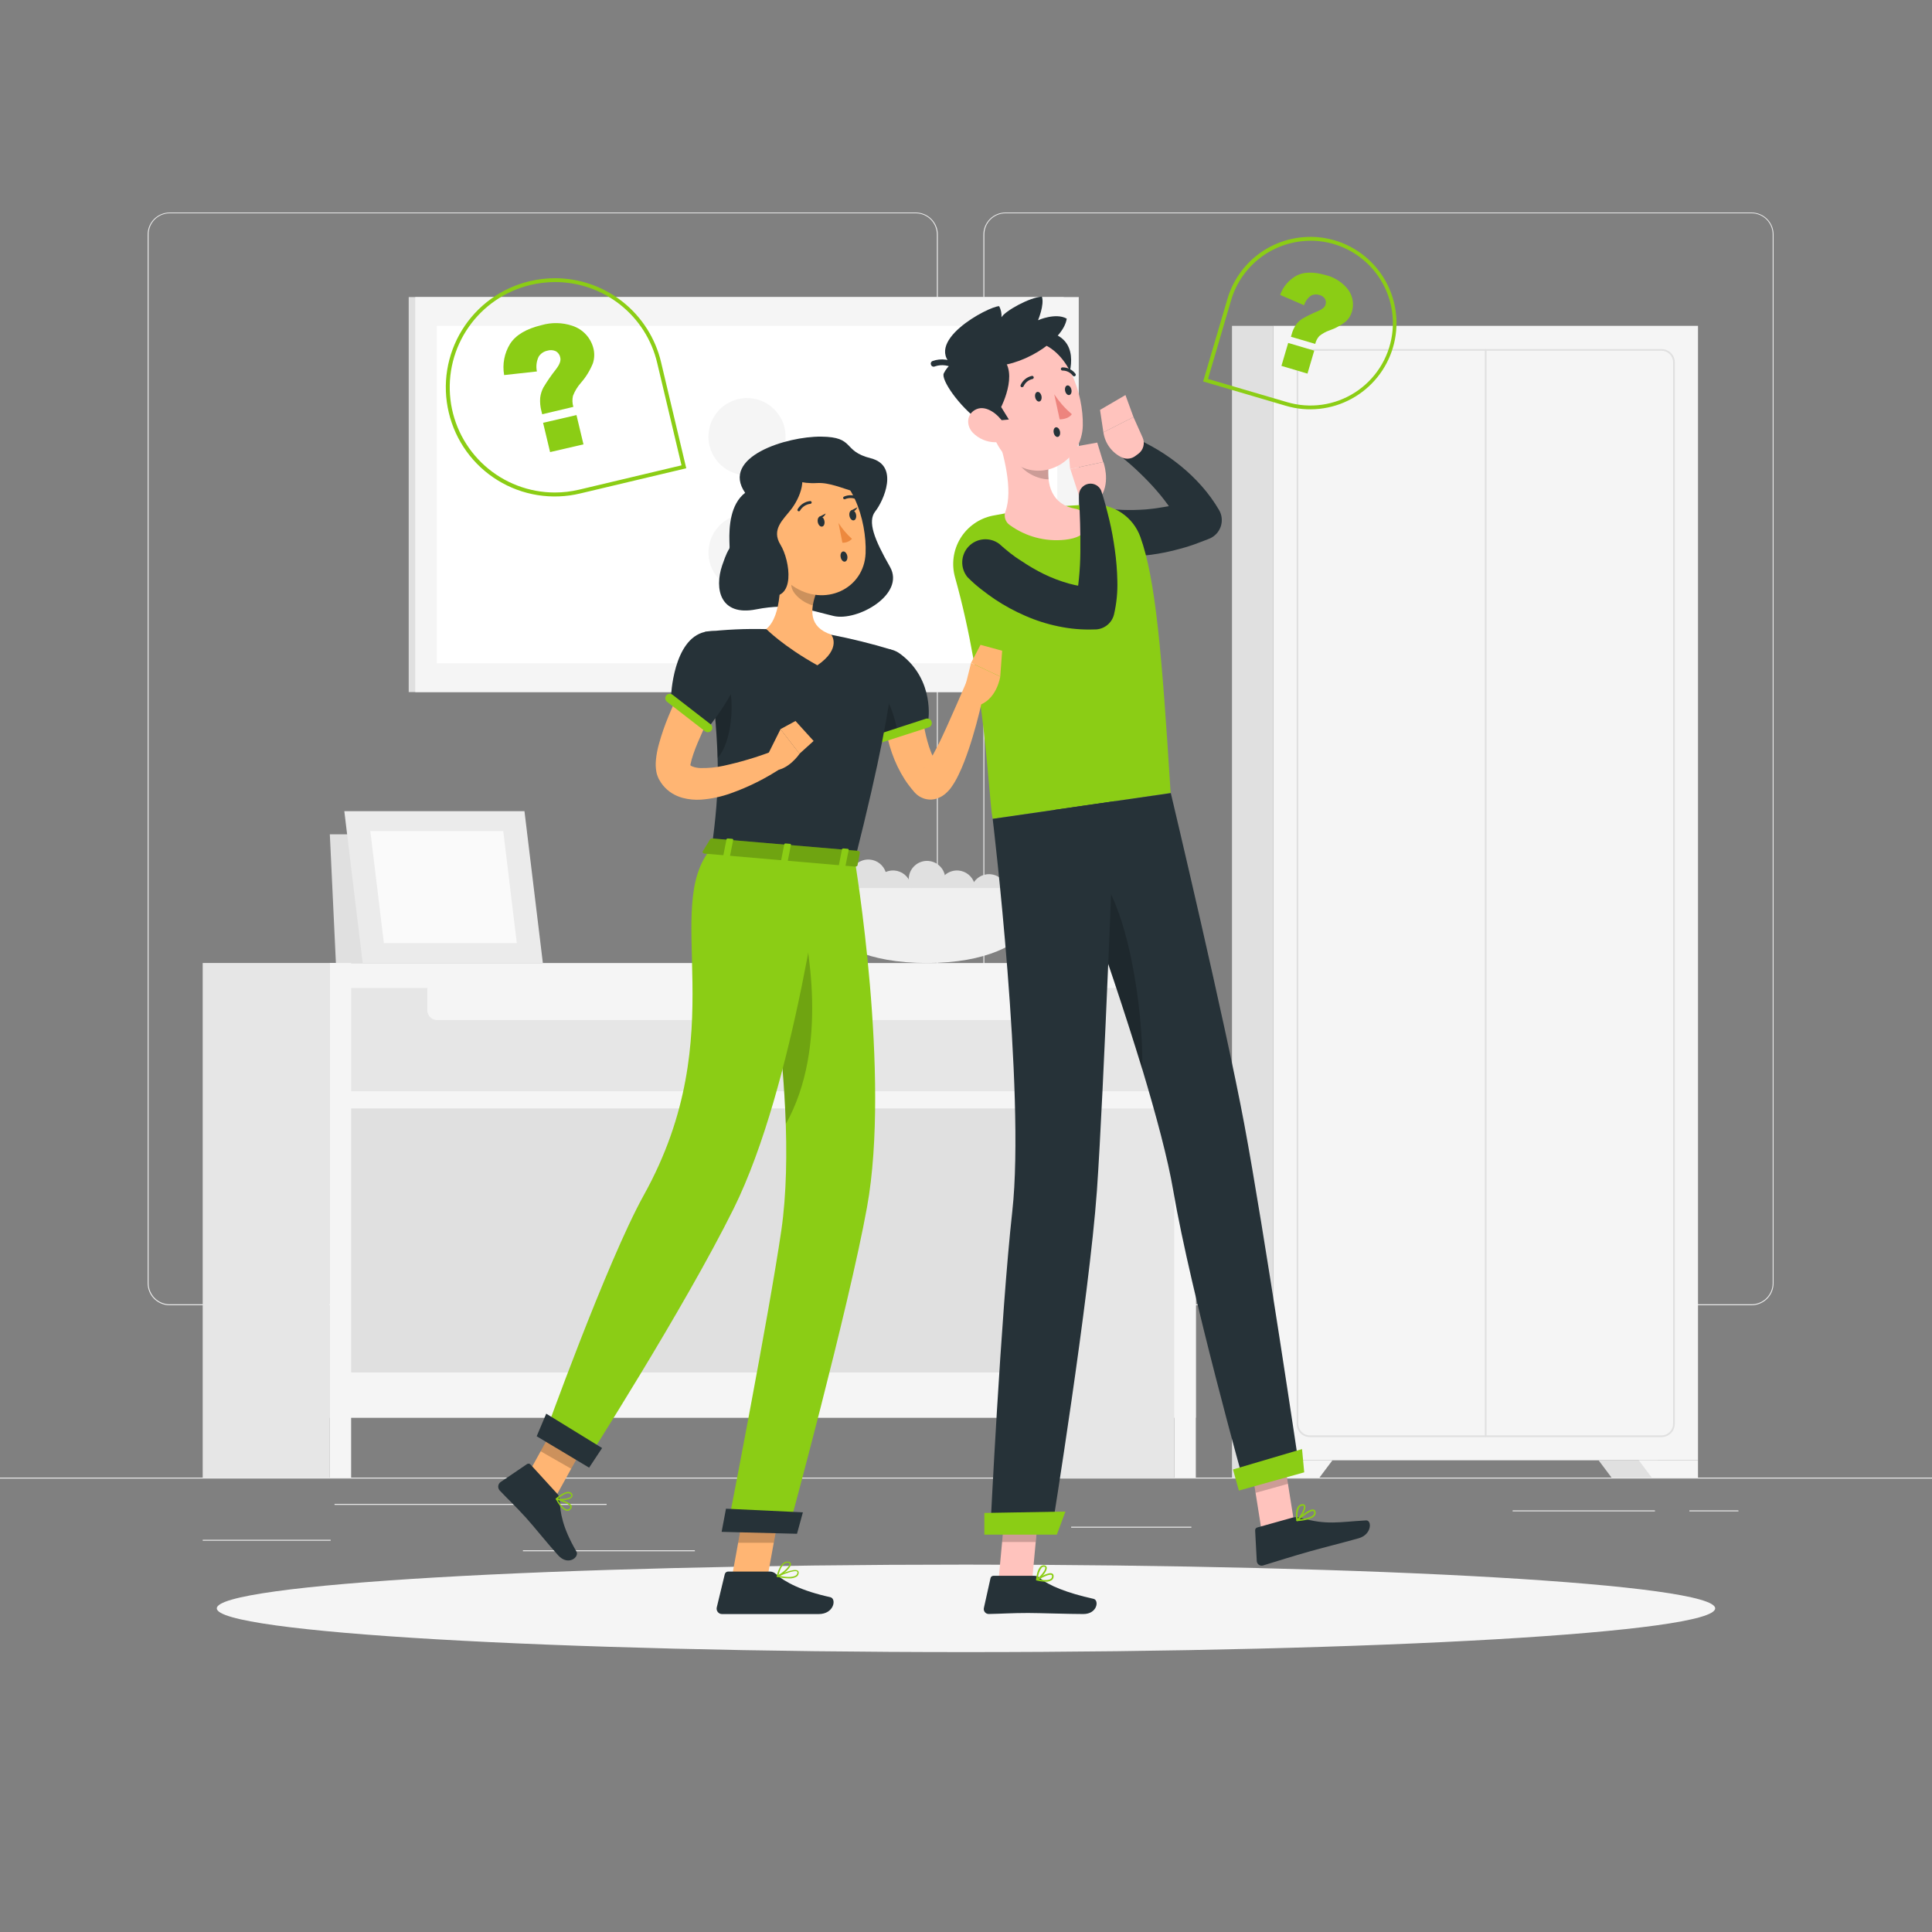 <svg width="362" height="362" viewBox="0 0 362 362" fill="none" xmlns="http://www.w3.org/2000/svg">
	<rect x="0" y="0" width="362" height="362" fill="#808080" stroke="none"/>
	<g clip-path="url(#clip0_2398_11065)">
		<path d="M362 276.857H0V277.038H362V276.857Z" fill="#EBEBEB" />
		<path d="M61.959 288.507H37.98V288.688H61.959V288.507Z" fill="#EBEBEB" />
		<path d="M130.198 290.476H97.981V290.657H130.198V290.476Z" fill="#EBEBEB" />
		<path d="M113.664 281.788H62.68V281.969H113.664V281.788Z" fill="#EBEBEB" />
		<path d="M325.731 283.004H316.543V283.185H325.731V283.004Z" fill="#EBEBEB" />
		<path d="M310.087 283.004H283.422V283.185H310.087V283.004Z" fill="#EBEBEB" />
		<path d="M223.234 286.059H200.703V286.24H223.234V286.059Z" fill="#EBEBEB" />
		<path d="M171.588 244.567H31.791C30.696 244.565 29.646 244.129 28.872 243.354C28.099 242.579 27.664 241.528 27.664 240.433V43.918C27.674 42.829 28.112 41.788 28.885 41.02C29.658 40.253 30.702 39.822 31.791 39.82H171.588C172.684 39.82 173.736 40.255 174.511 41.031C175.287 41.806 175.722 42.858 175.722 43.954V240.433C175.722 241.53 175.287 242.581 174.511 243.356C173.736 244.132 172.684 244.567 171.588 244.567ZM31.791 39.965C30.744 39.967 29.74 40.384 29 41.125C28.261 41.866 27.845 42.871 27.845 43.918V240.433C27.845 241.48 28.261 242.485 29 243.226C29.74 243.967 30.744 244.384 31.791 244.386H171.588C172.636 244.384 173.64 243.967 174.381 243.226C175.122 242.485 175.539 241.481 175.541 240.433V43.918C175.539 42.87 175.122 41.866 174.381 41.125C173.64 40.384 172.636 39.967 171.588 39.965H31.791Z" fill="#EBEBEB" />
		<path d="M328.196 244.567H188.392C187.296 244.565 186.246 244.129 185.471 243.354C184.696 242.579 184.26 241.529 184.258 240.433V43.918C184.269 42.828 184.71 41.787 185.483 41.02C186.257 40.253 187.302 39.822 188.392 39.82H328.196C329.284 39.824 330.326 40.256 331.097 41.023C331.869 41.79 332.306 42.83 332.316 43.918V240.433C332.316 241.527 331.882 242.576 331.11 243.351C330.338 244.126 329.29 244.563 328.196 244.567ZM188.392 39.965C187.344 39.967 186.34 40.384 185.599 41.125C184.858 41.866 184.441 42.87 184.439 43.918V240.433C184.441 241.481 184.858 242.485 185.599 243.226C186.34 243.967 187.344 244.384 188.392 244.386H328.196C329.244 244.384 330.248 243.967 330.989 243.226C331.73 242.485 332.147 241.481 332.149 240.433V43.918C332.147 42.87 331.73 41.866 330.989 41.125C330.248 40.384 329.244 39.967 328.196 39.965H188.392Z" fill="#EBEBEB" />
		<path d="M61.757 180.435H37.98V276.858H61.757V180.435Z" fill="#E6E6E6" />
		<path d="M61.756 265.657H224.062V180.443H61.756V265.657Z" fill="#F5F5F5" />
		<path d="M220.023 276.857H224.062V180.435H220.023V276.857Z" fill="#F5F5F5" />
		<path d="M61.753 276.857H65.793L65.793 180.435H61.753L61.753 276.857Z" fill="#F5F5F5" />
		<path d="M220.023 276.85V184.475H193.264V276.85H220.023Z" fill="#E6E6E6" />
		<path d="M193.266 257.157V184.482H65.798V257.157H193.266Z" fill="#E0E0E0" />
		<path d="M222.211 207.687V183.237H64.459V207.687H222.211Z" fill="#F5F5F5" />
		<path d="M220.023 204.472V185.113H65.804V204.472H220.023Z" fill="#E6E6E6" />
		<path d="M205.758 189.29V185.445C205.758 184.43 204.934 183.606 203.919 183.606H81.903C80.888 183.606 80.064 184.43 80.064 185.445V189.29C80.064 190.305 80.888 191.129 81.903 191.129H203.919C204.934 191.129 205.758 190.305 205.758 189.29Z" fill="#F5F5F5" />
		<path d="M170.277 164.457C170.222 165.133 170.369 165.811 170.699 166.404C171.029 166.997 171.527 167.479 172.131 167.788C172.735 168.098 173.417 168.222 174.091 168.144C174.766 168.066 175.402 167.79 175.919 167.351C176.436 166.911 176.812 166.328 176.998 165.676C177.184 165.023 177.172 164.33 176.964 163.684C176.756 163.038 176.361 162.468 175.83 162.046C175.298 161.624 174.653 161.37 173.977 161.315C173.07 161.242 172.171 161.533 171.478 162.122C170.784 162.71 170.353 163.55 170.277 164.457Z" fill="#E0E0E0" />
		<path d="M175.883 166.245C175.827 166.922 175.972 167.6 176.301 168.194C176.63 168.788 177.128 169.271 177.732 169.582C178.335 169.892 179.018 170.017 179.692 169.94C180.367 169.863 181.003 169.588 181.521 169.149C182.039 168.71 182.416 168.127 182.602 167.474C182.789 166.821 182.778 166.128 182.57 165.482C182.363 164.835 181.968 164.265 181.436 163.843C180.904 163.42 180.259 163.166 179.583 163.11C178.677 163.04 177.781 163.33 177.088 163.917C176.395 164.504 175.962 165.341 175.883 166.245Z" fill="#E0E0E0" />
		<path d="M181.894 166.947C181.839 167.624 181.986 168.301 182.316 168.894C182.646 169.487 183.144 169.969 183.748 170.279C184.352 170.589 185.034 170.712 185.709 170.635C186.383 170.557 187.019 170.28 187.536 169.841C188.053 169.402 188.429 168.819 188.615 168.166C188.801 167.514 188.789 166.82 188.581 166.174C188.373 165.528 187.979 164.958 187.447 164.537C186.915 164.115 186.27 163.86 185.594 163.805C185.145 163.768 184.692 163.821 184.263 163.959C183.834 164.097 183.437 164.318 183.093 164.61C182.749 164.902 182.467 165.258 182.261 165.659C182.055 166.06 181.931 166.498 181.894 166.947Z" fill="#E0E0E0" />
		<path d="M163.906 166.245C163.85 166.921 163.995 167.6 164.325 168.194C164.654 168.787 165.151 169.27 165.755 169.581C166.359 169.892 167.041 170.017 167.716 169.94C168.39 169.863 169.027 169.587 169.545 169.148C170.063 168.71 170.439 168.127 170.626 167.474C170.812 166.821 170.801 166.128 170.594 165.481C170.386 164.835 169.992 164.264 169.46 163.842C168.928 163.42 168.283 163.165 167.606 163.11C166.7 163.038 165.803 163.327 165.11 163.914C164.416 164.502 163.984 165.34 163.906 166.245Z" fill="#E0E0E0" />
		<path d="M186.836 166.245C186.78 166.922 186.925 167.6 187.254 168.194C187.583 168.788 188.081 169.271 188.685 169.582C189.288 169.892 189.971 170.017 190.645 169.94C191.32 169.863 191.957 169.588 192.475 169.149C192.993 168.71 193.369 168.127 193.555 167.474C193.742 166.821 193.731 166.128 193.523 165.482C193.316 164.835 192.921 164.265 192.389 163.843C191.858 163.42 191.212 163.166 190.536 163.11C189.63 163.04 188.734 163.33 188.041 163.917C187.349 164.504 186.915 165.341 186.836 166.245Z" fill="#E0E0E0" />
		<path d="M159.278 164.196C159.221 164.872 159.367 165.551 159.696 166.144C160.025 166.738 160.523 167.221 161.126 167.532C161.73 167.843 162.412 167.968 163.087 167.891C163.761 167.814 164.398 167.538 164.916 167.099C165.434 166.66 165.81 166.078 165.997 165.425C166.184 164.772 166.172 164.079 165.965 163.432C165.757 162.786 165.363 162.215 164.831 161.793C164.299 161.371 163.654 161.116 162.977 161.061C162.528 161.023 162.076 161.074 161.647 161.212C161.218 161.349 160.821 161.57 160.477 161.861C160.133 162.152 159.85 162.508 159.645 162.909C159.439 163.309 159.314 163.747 159.278 164.196Z" fill="#E0E0E0" />
		<path d="M154.434 165.47C154.377 166.147 154.523 166.825 154.852 167.419C155.181 168.013 155.679 168.496 156.282 168.807C156.886 169.118 157.568 169.242 158.243 169.165C158.918 169.088 159.554 168.813 160.072 168.374C160.59 167.935 160.966 167.352 161.153 166.7C161.34 166.047 161.329 165.353 161.121 164.707C160.914 164.06 160.519 163.49 159.987 163.068C159.455 162.646 158.81 162.391 158.133 162.335C157.228 162.263 156.33 162.552 155.637 163.14C154.944 163.727 154.511 164.565 154.434 165.47Z" fill="#E0E0E0" />
		<path d="M150.52 166.39C150.52 166.39 151.106 180.435 173.688 180.435C196.269 180.435 196.856 166.39 196.856 166.39H150.52Z" fill="#F0F0F0" />
		<path d="M61.801 156.326H95.561L96.698 180.435H62.938L61.801 156.326Z" fill="#E0E0E0" />
		<path d="M98.269 151.99H64.516L67.955 180.436H101.715L98.269 151.99Z" fill="#EBEBEB" />
		<path d="M94.292 155.718H69.387L71.928 176.707H96.834L94.292 155.718Z" fill="#FAFAFA" />
		<path d="M238.567 273.614H318.156V61.055H238.567L238.567 273.614Z" fill="#F5F5F5" />
		<path d="M311.32 269.27H245.436C244.775 269.27 244.142 269.008 243.675 268.541C243.208 268.074 242.945 267.44 242.945 266.78V67.889C242.947 67.23 243.21 66.599 243.677 66.133C244.144 65.668 244.777 65.406 245.436 65.406H311.32C311.979 65.406 312.612 65.668 313.078 66.133C313.545 66.599 313.809 67.23 313.81 67.889V266.78C313.809 267.439 313.546 268.072 313.079 268.539C312.612 269.005 311.98 269.268 311.32 269.27ZM245.436 65.725C244.86 65.725 244.307 65.954 243.9 66.361C243.493 66.768 243.264 67.321 243.264 67.897V266.78C243.264 267.356 243.493 267.908 243.9 268.315C244.307 268.723 244.86 268.952 245.436 268.952H311.32C311.896 268.952 312.448 268.723 312.856 268.315C313.263 267.908 313.492 267.356 313.492 266.78V67.889C313.492 67.314 313.263 66.761 312.856 66.354C312.448 65.946 311.896 65.718 311.32 65.718L245.436 65.725Z" fill="#E0E0E0" />
		<path d="M238.562 276.858H247.229L249.661 273.614H238.562V276.858Z" fill="#F5F5F5" />
		<path d="M310.626 276.858H301.96L299.527 273.614H310.626V276.858Z" fill="#E0E0E0" />
		<path d="M318.154 276.858H309.495L307.062 273.614H318.154V276.858Z" fill="#F5F5F5" />
		<path d="M238.572 61.055H230.84V276.858H238.572V61.055Z" fill="#E0E0E0" />
		<path d="M278.366 269.27C278.345 269.27 278.324 269.266 278.304 269.257C278.284 269.249 278.266 269.236 278.251 269.221C278.236 269.205 278.225 269.187 278.217 269.167C278.21 269.147 278.206 269.125 278.207 269.104V65.566C278.207 65.523 278.224 65.483 278.254 65.453C278.284 65.423 278.324 65.406 278.366 65.406C278.409 65.406 278.449 65.423 278.479 65.453C278.509 65.483 278.526 65.523 278.526 65.566V269.104C278.527 269.125 278.523 269.147 278.516 269.167C278.508 269.187 278.497 269.205 278.482 269.221C278.467 269.236 278.449 269.249 278.429 269.257C278.409 269.266 278.388 269.27 278.366 269.27Z" fill="#E0E0E0" />
		<path d="M199.318 55.661H76.578V129.676H199.318V55.661Z" fill="#E0E0E0" />
		<path d="M202.127 55.661H77.809V129.676H202.127V55.661Z" fill="#F5F5F5" />
		<path d="M81.84 61.062V124.282L198.1 124.282V61.062L81.84 61.062Z" fill="white" />
		<path d="M147.109 82.98C147.749 79.037 145.072 75.322 141.129 74.682C137.186 74.042 133.471 76.72 132.831 80.663C132.191 84.606 134.868 88.321 138.811 88.961C142.754 89.601 146.469 86.923 147.109 82.98Z" fill="#F5F5F5" />
		<path d="M147.113 104.69C147.753 100.747 145.076 97.032 141.133 96.392C137.19 95.752 133.475 98.429 132.835 102.372C132.195 106.315 134.872 110.03 138.815 110.67C142.758 111.31 146.473 108.633 147.113 104.69Z" fill="#F5F5F5" />
		<path d="M180.997 309.554C258.525 309.554 321.374 305.885 321.374 301.358C321.374 296.832 258.525 293.163 180.997 293.163C103.47 293.163 40.621 296.832 40.621 301.358C40.621 305.885 103.47 309.554 180.997 309.554Z" fill="#F5F5F5" />
		<path d="M236.376 286.74L242.443 285.046L240.134 270.544L234.066 272.238L236.376 286.74Z" fill="#FFC3BD" />
		<path d="M187.109 295.993H193.408L194.762 281.404H188.463L187.109 295.993Z" fill="#FFC3BD" />
		<path d="M193.804 295.261H186.13C186.004 295.261 185.882 295.303 185.784 295.383C185.687 295.462 185.619 295.573 185.594 295.696L184.349 301.292C184.32 301.429 184.321 301.57 184.354 301.705C184.387 301.841 184.45 301.967 184.538 302.075C184.626 302.183 184.738 302.27 184.864 302.328C184.991 302.387 185.129 302.417 185.268 302.414C187.737 302.371 189.54 302.226 192.653 302.226C194.572 302.226 200.342 302.422 202.985 302.422C205.627 302.422 205.975 299.808 204.896 299.576C200.038 298.512 196.382 297.05 194.833 295.652C194.55 295.4 194.184 295.261 193.804 295.261Z" fill="#263238" />
		<path d="M242.207 284.35L235.575 286.204C235.455 286.237 235.349 286.31 235.277 286.412C235.204 286.513 235.169 286.637 235.177 286.761L235.481 292.488C235.488 292.627 235.527 292.762 235.594 292.884C235.662 293.006 235.755 293.111 235.869 293.191C235.983 293.271 236.113 293.324 236.25 293.347C236.387 293.369 236.528 293.36 236.661 293.321C239.036 292.597 242.453 291.511 245.458 290.671C248.969 289.694 250.468 289.368 254.587 288.224C257.078 287.5 257.071 284.814 255.963 284.879C250.895 285.161 248.607 285.798 243.8 284.416C243.285 284.245 242.733 284.223 242.207 284.35Z" fill="#263238" />
		<path d="M206.445 95.104C206.373 95.104 206.489 95.104 206.532 95.104L206.735 95.14L207.198 95.22C207.517 95.27 207.857 95.335 208.197 95.372C208.885 95.459 209.602 95.509 210.326 95.538C211.791 95.589 213.258 95.559 214.72 95.451C215.444 95.365 216.212 95.314 216.95 95.183C217.689 95.053 218.442 94.959 219.187 94.814C219.933 94.669 220.635 94.474 221.417 94.322C222.199 94.17 222.865 93.916 223.64 93.721L221.54 99.187C220.945 97.898 220.248 96.658 219.455 95.48C218.624 94.25 217.717 93.073 216.74 91.954C215.756 90.811 214.684 89.703 213.569 88.631C213.012 88.103 212.447 87.56 211.861 87.053C211.274 86.546 210.644 86.025 210.116 85.605L209.978 85.489C209.631 85.147 209.41 84.699 209.348 84.216C209.287 83.732 209.39 83.243 209.641 82.825C209.891 82.407 210.275 82.086 210.73 81.913C211.185 81.739 211.685 81.724 212.15 81.869C212.987 82.2 213.807 82.575 214.605 82.991C215.379 83.397 216.154 83.809 216.907 84.266C218.425 85.18 219.877 86.201 221.251 87.321C222.653 88.466 223.961 89.722 225.16 91.078C226.389 92.466 227.48 93.969 228.418 95.567C228.667 95.993 228.829 96.465 228.895 96.953C228.961 97.442 228.929 97.939 228.803 98.416C228.677 98.893 228.457 99.34 228.158 99.732C227.858 100.124 227.484 100.453 227.057 100.7C226.889 100.801 226.712 100.886 226.529 100.954L226.297 101.048C225.443 101.366 224.596 101.714 223.734 102.018C222.873 102.322 221.997 102.604 221.099 102.829C219.31 103.329 217.488 103.704 215.647 103.951C213.772 104.191 211.882 104.285 209.993 104.233C209.037 104.197 208.074 104.118 207.097 103.995C206.604 103.929 206.112 103.857 205.605 103.756L204.838 103.589L204.425 103.488L203.904 103.336C203.301 103.225 202.728 102.987 202.224 102.639C201.719 102.29 201.294 101.839 200.976 101.315C200.659 100.79 200.456 100.205 200.38 99.596C200.305 98.988 200.36 98.37 200.54 97.784C200.721 97.198 201.023 96.657 201.428 96.197C201.833 95.736 202.33 95.367 202.888 95.112C203.446 94.857 204.051 94.724 204.664 94.72C205.277 94.716 205.884 94.842 206.445 95.089V95.104Z" fill="#263238" />
		<path opacity="0.2" d="M240.137 270.544L241.324 278.023L235.257 279.717L234.062 272.238L240.137 270.544Z" fill="black" />
		<path opacity="0.2" d="M188.46 281.411H194.759L194.057 288.926H187.758L188.46 281.411Z" fill="black" />
		<path d="M213.665 100.592C216.51 108.491 217.697 122.167 219.341 148.593L185.993 153.422C185.146 148.963 184.734 128.864 178.956 108.209C178.607 106.986 178.515 105.704 178.684 104.444C178.853 103.183 179.281 101.972 179.94 100.884C180.599 99.797 181.476 98.857 182.515 98.124C183.554 97.391 184.733 96.881 185.979 96.625C192.17 95.422 198.448 94.725 204.752 94.54C206.686 94.482 208.588 95.036 210.189 96.122C211.789 97.209 213.006 98.773 213.665 100.592Z" fill="#8BCD15" />
		<path d="M214.095 81.985L212.379 78.148L206.746 81.001C206.891 82.031 207.294 83.009 207.918 83.842C208.542 84.675 209.367 85.336 210.315 85.764C210.708 85.923 211.135 85.978 211.554 85.923C211.974 85.869 212.373 85.707 212.712 85.453L213.284 85.033C213.747 84.694 214.08 84.207 214.227 83.652C214.375 83.098 214.328 82.51 214.095 81.985Z" fill="#FFC3BD" />
		<path d="M210.877 74.021L206.113 76.802L206.743 81.001L212.383 78.148L210.877 74.021Z" fill="#FFC3BD" />
		<path d="M186.703 81.088C188.071 84.997 189.867 91.861 188.39 95.828C188.218 96.29 188.208 96.797 188.362 97.266C188.516 97.734 188.824 98.136 189.237 98.406C192.217 100.556 195.886 101.528 199.54 101.135C204.224 100.628 204.188 98.08 202.993 96.263C202.835 96.021 202.628 95.815 202.386 95.657C202.145 95.499 201.873 95.392 201.589 95.343C196.984 94.561 196.122 90.746 196.477 87.256L186.703 81.088Z" fill="#FFC3BD" />
		<path opacity="0.2" d="M190.684 83.622L196.476 87.242C196.403 88.097 196.403 88.957 196.476 89.812C194.492 89.812 191.755 88.538 190.684 86.518C190.003 85.287 190.206 83.846 190.684 83.622Z" fill="black" />
		<path d="M196.201 74.97C191.756 72.32 189.316 66.839 189.685 65.623C190.054 64.407 197.041 62.264 197.997 62.77C202.768 65.174 199.77 71.77 199.77 71.77L201.428 73.942L196.201 74.97Z" fill="#263238" />
		<path d="M184.039 74.753C185.726 80.776 186.414 84.382 190.171 86.843C195.818 90.558 202.747 86.119 202.885 79.734C203.008 73.942 200.22 65.094 193.726 63.958C192.296 63.7 190.823 63.812 189.448 64.283C188.073 64.755 186.842 65.571 185.871 66.652C184.9 67.734 184.222 69.046 183.901 70.464C183.581 71.882 183.628 73.358 184.039 74.753Z" fill="#FFC3BD" />
		<path d="M183.704 79.061C179.541 75.991 176.29 71.097 176.833 69.96C178.281 66.948 183.421 64.74 186.701 66.34C191.516 68.65 187.584 76.259 187.584 76.259L189.032 78.605L183.704 79.061Z" fill="#263238" />
		<path d="M185.231 68.548C190.944 69.04 199.212 64.008 199.878 59.708C197.814 58.528 194.499 59.998 194.499 59.998C194.499 59.998 195.722 57.102 195.223 55.588C192.964 55.682 188.308 58.267 187.65 59.447C187.699 58.728 187.548 58.009 187.215 57.369C185.275 57.369 172.221 64.24 179.027 68.953C184.276 69.887 185.231 68.548 185.231 68.548Z" fill="#263238" />
		<path d="M182.286 81.087C183.388 82.206 184.886 82.846 186.456 82.868C188.541 82.868 189.034 80.877 187.991 79.198C187.057 77.692 184.842 75.867 182.974 76.664C181.106 77.46 180.947 79.69 182.286 81.087Z" fill="#FFC3BD" />
		<path d="M243.556 275.764L233.283 278.624C233.283 278.624 223.147 242.424 219.831 223.071C218.832 217.185 216.652 209.048 214.039 200.36C210.687 189.413 206.69 177.612 203.447 168.373C200.015 158.643 197.438 151.772 197.438 151.772L219.375 148.601C219.375 148.601 229.612 191.686 233.131 210.582C236.816 230.232 243.556 275.764 243.556 275.764Z" fill="#263238" />
		<path opacity="0.2" d="M214.023 200.359C210.685 189.412 206.689 177.611 203.445 168.373L205.371 163.305C211.301 169.365 214.305 189.362 214.023 200.359Z" fill="black" />
		<path d="M208.879 150.114C208.879 150.114 206.822 204.718 205.527 223.129C204.079 243.285 197.092 286.653 197.092 286.653H185.559C185.559 286.653 187.513 246.514 189.678 226.93C192.147 204.616 186 153.43 186 153.43L208.879 150.114Z" fill="#263238" />
		<path d="M198.02 287.543H184.438V283.482L199.627 283.221L198.02 287.543Z" fill="#8BCD15" />
		<path d="M244.371 275.873L232.128 279.29L231.027 275.337L243.965 271.514L244.371 275.873Z" fill="#8BCD15" />
		<path d="M193.966 74.456C194.075 74.955 194.422 75.303 194.748 75.23C195.074 75.158 195.247 74.702 195.139 74.202C195.03 73.703 194.683 73.362 194.357 73.435C194.031 73.507 193.857 73.963 193.966 74.456Z" fill="#263238" />
		<path d="M197.435 81.087C197.536 81.587 197.891 81.934 198.217 81.862C198.542 81.79 198.716 81.333 198.608 80.834C198.499 80.334 198.151 79.994 197.826 80.066C197.5 80.139 197.326 80.617 197.435 81.087Z" fill="#263238" />
		<path d="M199.575 73.247C199.684 73.739 200.031 74.087 200.357 74.014C200.683 73.942 200.857 73.486 200.748 72.993C200.64 72.501 200.292 72.146 199.966 72.219C199.64 72.291 199.467 72.747 199.575 73.247Z" fill="#263238" />
		<path d="M197.535 73.884C198.456 75.272 199.565 76.527 200.829 77.612C200.105 78.626 198.549 78.575 198.549 78.575L197.535 73.884Z" fill="#ED847E" />
		<path d="M191.532 72.544C191.482 72.555 191.43 72.555 191.38 72.544C191.31 72.509 191.257 72.448 191.23 72.374C191.203 72.3 191.205 72.219 191.235 72.146C191.427 71.714 191.719 71.333 192.086 71.034C192.454 70.736 192.887 70.529 193.35 70.43C193.389 70.425 193.428 70.427 193.466 70.436C193.505 70.446 193.541 70.463 193.572 70.487C193.604 70.51 193.63 70.54 193.651 70.573C193.671 70.607 193.684 70.645 193.69 70.684C193.696 70.723 193.694 70.763 193.684 70.801C193.674 70.839 193.657 70.875 193.634 70.906C193.61 70.938 193.581 70.965 193.547 70.985C193.513 71.005 193.475 71.018 193.436 71.024C193.071 71.106 192.73 71.273 192.442 71.512C192.154 71.751 191.926 72.055 191.778 72.4C191.753 72.442 191.717 72.478 191.674 72.504C191.631 72.529 191.582 72.543 191.532 72.544Z" fill="#263238" />
		<path d="M201.273 70.51C201.223 70.515 201.173 70.507 201.127 70.486C201.081 70.466 201.042 70.434 201.012 70.394C200.791 70.095 200.503 69.853 200.171 69.685C199.839 69.518 199.472 69.431 199.101 69.431C199.022 69.438 198.944 69.413 198.883 69.362C198.823 69.311 198.785 69.239 198.778 69.16C198.772 69.081 198.797 69.003 198.847 68.942C198.898 68.882 198.971 68.844 199.05 68.838C199.525 68.826 199.995 68.929 200.422 69.137C200.849 69.345 201.22 69.652 201.504 70.032C201.529 70.062 201.547 70.097 201.557 70.135C201.568 70.172 201.571 70.211 201.566 70.249C201.562 70.288 201.549 70.325 201.53 70.359C201.51 70.392 201.485 70.421 201.454 70.445C201.403 70.487 201.339 70.51 201.273 70.51Z" fill="#263238" />
		<path d="M179.449 69.236C179.368 69.27 179.281 69.284 179.194 69.276C179.107 69.268 179.023 69.24 178.949 69.192C178.409 68.809 177.785 68.56 177.129 68.465C176.473 68.371 175.804 68.434 175.177 68.649C175.112 68.683 175.041 68.702 174.968 68.706C174.895 68.71 174.822 68.699 174.754 68.673C174.686 68.647 174.624 68.607 174.572 68.555C174.52 68.504 174.48 68.442 174.453 68.374C174.421 68.309 174.403 68.238 174.399 68.165C174.396 68.093 174.407 68.02 174.433 67.952C174.459 67.884 174.498 67.822 174.549 67.77C174.6 67.718 174.661 67.677 174.728 67.65C175.516 67.368 176.36 67.277 177.19 67.387C178.02 67.496 178.812 67.803 179.499 68.28C179.557 68.318 179.606 68.367 179.644 68.424C179.682 68.481 179.709 68.545 179.722 68.612C179.736 68.679 179.736 68.748 179.722 68.816C179.709 68.883 179.682 68.947 179.644 69.004C179.604 69.099 179.536 69.18 179.449 69.236Z" fill="#263238" />
		<path d="M195.89 296.362C195.335 296.35 194.784 296.275 194.247 296.137C194.217 296.132 194.19 296.117 194.169 296.095C194.148 296.073 194.135 296.044 194.131 296.014C194.126 295.987 194.13 295.958 194.142 295.932C194.153 295.907 194.172 295.885 194.196 295.87C194.428 295.725 196.462 294.472 197.157 294.834C197.234 294.874 197.299 294.934 197.344 295.008C197.389 295.082 197.412 295.168 197.41 295.254C197.428 295.401 197.41 295.549 197.357 295.687C197.304 295.824 197.218 295.947 197.106 296.043C196.748 296.282 196.32 296.394 195.89 296.362ZM194.674 295.928C195.745 296.145 196.571 296.101 196.911 295.812C196.987 295.746 197.045 295.663 197.08 295.57C197.116 295.476 197.127 295.375 197.114 295.276C197.114 295.16 197.063 295.117 197.019 295.095C196.657 294.914 195.477 295.45 194.674 295.928Z" fill="#8BCD15" />
		<path d="M194.275 296.116C194.248 296.122 194.221 296.122 194.195 296.116C194.172 296.101 194.154 296.08 194.143 296.056C194.131 296.032 194.127 296.005 194.13 295.978C194.13 295.906 194.282 294.088 195.02 293.487C195.106 293.414 195.207 293.359 195.315 293.327C195.424 293.294 195.538 293.285 195.65 293.299C195.763 293.297 195.873 293.336 195.961 293.407C196.048 293.479 196.107 293.579 196.128 293.69C196.258 294.414 194.999 295.768 194.347 296.123C194.323 296.128 194.297 296.125 194.275 296.116ZM195.549 293.56C195.423 293.56 195.302 293.607 195.209 293.69C194.774 294.261 194.522 294.95 194.485 295.667C195.129 295.174 195.933 294.132 195.853 293.712C195.853 293.676 195.853 293.589 195.636 293.56H195.571H195.549Z" fill="#8BCD15" />
		<path d="M243.032 285.024C243.006 285.023 242.98 285.014 242.958 284.999C242.936 284.983 242.919 284.962 242.909 284.937C242.895 284.908 242.891 284.875 242.898 284.844C242.904 284.812 242.921 284.784 242.945 284.763C243.177 284.546 245.269 282.627 246.124 282.837C246.203 282.854 246.277 282.891 246.337 282.946C246.397 283.001 246.441 283.071 246.464 283.149C246.516 283.274 246.537 283.41 246.524 283.545C246.511 283.68 246.466 283.81 246.392 283.923C245.892 284.698 244.089 284.944 243.054 285.024H243.032ZM245.993 283.112C245.494 283.112 244.314 283.96 243.474 284.684C244.878 284.531 245.863 284.198 246.146 283.764C246.192 283.688 246.22 283.601 246.228 283.512C246.235 283.423 246.222 283.333 246.189 283.25C246.18 283.219 246.162 283.19 246.138 283.169C246.114 283.147 246.084 283.132 246.051 283.127L245.993 283.112Z" fill="#8BCD15" />
		<path d="M243.032 285.024H242.996C242.971 285.013 242.95 284.997 242.932 284.977C242.915 284.957 242.902 284.934 242.894 284.908C242.894 284.836 242.59 283.156 243.184 282.309C243.266 282.185 243.372 282.079 243.497 281.998C243.621 281.917 243.761 281.863 243.908 281.838C244.313 281.773 244.48 281.94 244.552 282.092C244.856 282.75 243.77 284.466 243.104 284.988C243.084 285.006 243.059 285.019 243.032 285.024ZM244.118 282.128C244.067 282.122 244.016 282.122 243.966 282.128C243.857 282.145 243.753 282.185 243.661 282.244C243.568 282.304 243.49 282.383 243.43 282.475C243.123 283.127 243.027 283.859 243.155 284.568C243.77 283.909 244.473 282.606 244.292 282.207C244.275 282.177 244.25 282.151 244.219 282.135C244.188 282.118 244.153 282.111 244.118 282.113V282.128Z" fill="#8BCD15" />
		<path d="M202.513 93.946L200.551 87.879L206.734 86.569C206.734 86.569 208.08 90.116 206.365 92.911L202.513 93.946Z" fill="#FFC3BD" />
		<path d="M200.16 83.904L205.59 82.927L206.698 86.568L200.515 87.879L200.16 83.904Z" fill="#FFC3BD" />
		<path d="M187.434 102.083L187.803 102.409L188.259 102.8C188.578 103.068 188.896 103.336 189.229 103.597C189.888 104.111 190.576 104.61 191.286 105.045C192.672 105.991 194.124 106.838 195.63 107.579C197.111 108.296 198.651 108.882 200.234 109.331C201.785 109.76 203.377 110.027 204.984 110.127L201.27 112.943C201.733 111.5 202.029 110.009 202.153 108.498C202.319 106.855 202.414 105.132 202.428 103.387C202.442 101.642 202.428 99.875 202.377 98.094C202.327 96.313 202.247 94.474 202.167 92.758V92.671C202.194 92.181 202.387 91.714 202.713 91.347C203.04 90.981 203.481 90.735 203.965 90.651C204.448 90.567 204.946 90.649 205.377 90.885C205.808 91.12 206.147 91.495 206.338 91.948C206.953 93.779 207.402 95.567 207.851 97.406C208.3 99.245 208.618 101.099 208.886 102.996C209.158 104.915 209.315 106.849 209.357 108.788C209.424 110.927 209.212 113.067 208.727 115.152C208.531 115.929 208.087 116.621 207.463 117.124C206.838 117.627 206.067 117.913 205.266 117.939H204.991C202.761 118.019 200.529 117.827 198.345 117.367C196.194 116.929 194.097 116.261 192.089 115.376C190.113 114.524 188.218 113.494 186.428 112.299C185.537 111.698 184.676 111.068 183.828 110.402C183.409 110.069 182.989 109.729 182.576 109.367L181.961 108.802C181.743 108.592 181.577 108.44 181.28 108.143C180.609 107.326 180.259 106.292 180.296 105.235C180.333 104.177 180.754 103.17 181.481 102.402C182.208 101.633 183.19 101.156 184.243 101.06C185.296 100.964 186.349 101.256 187.202 101.881L187.434 102.083Z" fill="#263238" />
		<path d="M139.616 92.339C136.8 94.511 136.604 98.811 136.67 101.367C136.735 103.923 136.872 101.367 135.33 105.892C133.788 110.417 134.99 115.492 141.651 114.182C148.311 112.872 151.743 114.377 156.203 115.42C160.663 116.463 169.698 111.366 166.752 106.204C163.805 101.041 162.502 97.704 164.008 95.807C165.514 93.91 168.583 87.235 163.153 85.866C157.723 84.498 160.315 81.877 153.857 81.812C147.399 81.747 134.968 85.606 139.616 92.339Z" fill="#263238" />
		<path d="M172.689 130.783V131.203V131.717C172.689 132.057 172.689 132.441 172.739 132.759C172.783 133.483 172.863 134.171 172.957 134.866C173.132 136.249 173.41 137.616 173.789 138.957C174.14 140.247 174.626 141.497 175.237 142.685C175.389 142.968 175.541 143.257 175.715 143.525C175.795 143.663 175.874 143.808 175.968 143.938L176.106 144.133L176.171 144.235C175.81 143.854 175.335 143.6 174.817 143.511C174.497 143.444 174.167 143.444 173.847 143.511C173.662 143.55 173.484 143.616 173.319 143.706C173.101 143.837 173.094 143.88 173.109 143.873L173.253 143.742C173.65 143.295 174.002 142.81 174.303 142.294C174.665 141.701 175.027 141.042 175.368 140.383C176.092 139.051 176.721 137.639 177.373 136.227C178.662 133.389 179.929 130.435 181.174 127.576L184.562 128.582C183.963 131.78 183.192 134.944 182.253 138.059C181.789 139.63 181.254 141.187 180.653 142.765C180.349 143.554 180.008 144.336 179.617 145.147C179.199 146.049 178.692 146.908 178.104 147.71C177.904 147.968 177.683 148.21 177.445 148.434C177.101 148.781 176.709 149.076 176.28 149.31C175.94 149.494 175.577 149.633 175.201 149.723C174.963 149.773 174.72 149.804 174.477 149.817C174.201 149.823 173.924 149.803 173.652 149.759C172.737 149.586 171.91 149.106 171.306 148.398L170.777 147.768C170.618 147.587 170.481 147.399 170.336 147.203C170.039 146.827 169.778 146.436 169.518 146.045C168.522 144.479 167.713 142.803 167.107 141.049C166.519 139.35 166.09 137.6 165.825 135.822C165.695 134.939 165.608 134.055 165.55 133.172C165.55 132.723 165.499 132.282 165.492 131.825V131.138V130.37L172.689 130.783Z" fill="#FFB573" />
		<path d="M168.856 122.653C175.212 127.525 173.924 135.091 173.924 135.091L164.881 138.87C164.881 138.87 160.073 130.182 161.492 126.816C162.984 123.29 165.272 119.909 168.856 122.653Z" fill="#263238" />
		<path opacity="0.2" d="M168.219 137.488L164.889 138.878C164.889 138.878 161.827 133.317 161.312 129.372C162.036 128.445 163.434 127.967 165.048 129.372C166.279 130.566 167.72 134.114 168.219 137.488Z" fill="black" />
		<path d="M174.553 135.229C174.619 135.44 174.599 135.669 174.498 135.865C174.396 136.062 174.221 136.21 174.01 136.279L165.423 139.051C165.211 139.118 164.982 139.098 164.784 138.996C164.586 138.895 164.436 138.72 164.366 138.508C164.3 138.297 164.32 138.068 164.422 137.872C164.524 137.675 164.699 137.527 164.909 137.459L173.496 134.664C173.603 134.632 173.714 134.621 173.825 134.631C173.936 134.642 174.043 134.675 174.142 134.727C174.24 134.78 174.327 134.851 174.397 134.937C174.468 135.023 174.521 135.122 174.553 135.229Z" fill="#8BCD15" />
		<path d="M180.684 129.278L181.951 124.21L187.417 126.773C187.417 126.773 186.78 131.261 183.073 132.253L180.684 129.278Z" fill="#FFB573" />
		<path d="M183.72 120.821L187.774 121.929L187.419 126.758L181.953 124.195L183.72 120.821Z" fill="#FFB573" />
		<path d="M137.082 295.82L143.641 296.442L146.407 281.216L139.848 280.587L137.082 295.82Z" fill="#FFB573" />
		<path d="M97.688 278.458L103.407 281.737L110.864 268.242L105.152 264.962L97.688 278.458Z" fill="#FFB573" />
		<path d="M104.45 279.935L99.432 274.44C99.391 274.386 99.339 274.341 99.28 274.308C99.221 274.275 99.156 274.254 99.088 274.245C99.021 274.237 98.953 274.243 98.888 274.261C98.822 274.279 98.761 274.311 98.708 274.353L93.785 277.698C93.665 277.786 93.564 277.899 93.49 278.029C93.416 278.16 93.371 278.304 93.356 278.453C93.342 278.602 93.359 278.752 93.407 278.894C93.455 279.036 93.532 279.166 93.633 279.276C95.414 281.158 96.37 281.984 98.578 284.402C99.932 285.886 102.719 289.376 104.594 291.432C106.47 293.488 108.598 291.743 108.004 290.708C105.326 286.125 104.956 283.301 104.862 281.021C104.856 280.622 104.71 280.237 104.45 279.935Z" fill="#263238" />
		<path d="M144.27 294.465H136.414C136.275 294.467 136.139 294.515 136.029 294.601C135.92 294.688 135.841 294.808 135.806 294.943L134.3 301.184C134.265 301.334 134.264 301.49 134.298 301.64C134.332 301.79 134.4 301.93 134.496 302.05C134.593 302.17 134.715 302.267 134.854 302.332C134.993 302.398 135.146 302.431 135.299 302.429C138.065 302.429 139.383 302.429 142.836 302.429H153.399C156.295 302.429 156.78 299.533 155.571 299.265C150.207 298.085 147.079 296.456 145.385 294.921C145.083 294.635 144.685 294.472 144.27 294.465Z" fill="#263238" />
		<path opacity="0.2" d="M146.399 281.216L144.98 289.071H138.305L139.84 280.593L146.399 281.216Z" fill="black" />
		<path opacity="0.2" d="M105.145 264.962L110.864 268.249L107.02 275.2L101.293 271.92L105.145 264.962Z" fill="black" />
		<path d="M166.932 121.704C166.932 121.704 169.828 122.971 160.163 161.162L133.375 158.846C134.765 147.986 135.366 141.245 132.086 118.403C135.905 117.951 139.753 117.777 143.598 117.882C147.674 117.945 151.741 118.298 155.768 118.939C159.534 119.67 163.26 120.593 166.932 121.704Z" fill="#263238" />
		<path opacity="0.2" d="M136.489 128.51C137.647 130.957 137.213 139.146 134.44 142.013C134.353 138.711 134.092 134.91 133.578 130.219C133.899 129.729 134.328 129.319 134.833 129.023C135.338 128.726 135.905 128.551 136.489 128.51Z" fill="black" />
		<path d="M145.963 104.256C146.398 108.238 146.543 115.478 143.574 117.853C143.574 117.853 146.745 121.089 153.153 124.658C157.815 121.436 155.745 118.91 155.745 118.91C151.473 117.462 151.864 114.254 152.849 111.279L145.963 104.256Z" fill="#FFB573" />
		<path opacity="0.2" d="M148.787 107.152L152.885 111.308C152.635 111.999 152.446 112.712 152.32 113.436C150.677 113.045 148.287 111.337 148.266 109.57C148.296 108.74 148.472 107.921 148.787 107.152Z" fill="black" />
		<path d="M142.459 98.058C144.124 104.422 144.689 107.152 148.591 109.816C154.463 113.827 161.913 110.395 162.188 103.662C162.434 97.602 159.675 88.219 152.87 86.894C151.37 86.594 149.818 86.683 148.362 87.152C146.906 87.621 145.594 88.454 144.551 89.573C143.507 90.692 142.767 92.058 142.401 93.544C142.035 95.029 142.055 96.583 142.459 98.058Z" fill="#FFB573" />
		<path d="M141.938 103.452C142.231 104.01 142.631 104.504 143.116 104.906C143.6 105.309 144.159 105.612 144.761 105.798C146.376 106.283 147.216 104.85 146.796 103.307C146.419 101.925 145.123 99.999 143.487 100.187C143.133 100.239 142.798 100.377 142.51 100.589C142.223 100.802 141.992 101.082 141.839 101.405C141.685 101.728 141.614 102.084 141.631 102.441C141.649 102.798 141.754 103.145 141.938 103.452Z" fill="#FFB573" />
		<path d="M145.457 85.28C144.321 87.235 147.159 90.855 153.124 90.507C157.62 90.247 163.26 95.076 162.804 89.856C162.421 85.106 151.119 82.833 145.457 85.28Z" fill="#263238" />
		<path d="M148.721 86.713C151.835 89.095 149.764 93.447 148.265 95.401C146.767 97.356 144.457 99.188 146.245 102.084C148.034 104.98 149.257 112.944 143.552 111.547C137.847 110.149 138.108 100.636 139.766 96.241C141.423 91.847 145.015 83.882 148.721 86.713Z" fill="#263238" />
		<path d="M160.161 161.162C160.161 161.162 166.923 201.511 162.456 226.177C159.003 245.248 147.694 286.791 147.694 286.791L136.262 286.501C136.262 286.501 144.103 246.334 146.398 230.536C150.315 203.516 140.504 159.461 140.504 159.461L160.161 161.162Z" fill="#8BCD15" />
		<path opacity="0.2" d="M149.7 169.264L143.98 178.277C145.704 188.972 146.797 199.759 147.253 210.582C155.297 196.204 151.488 176.88 149.7 169.264Z" fill="black" />
		<path d="M149.336 287.385L135.211 287.023L136.029 282.686L150.437 283.367L149.336 287.385Z" fill="#263238" />
		<path d="M154.295 160.728C154.295 160.728 148.974 203.277 137.441 226.51C128.123 245.277 109.559 274.294 109.559 274.294L101.863 269.393C101.863 269.393 113.701 236.415 120.622 223.947C137.6 193.387 123.728 170.06 133.35 158.845L154.295 160.728Z" fill="#8BCD15" />
		<path d="M110.383 274.997L100.559 269.111L102.347 264.883L112.816 271.319L110.383 274.997Z" fill="#263238" />
		<path d="M133.081 157.231L131.669 159.526C131.553 159.707 131.763 159.917 132.067 159.946L160.187 162.371C160.426 162.371 160.636 162.292 160.665 162.147L161.114 159.765C161.114 159.598 160.948 159.439 160.687 159.417L133.537 157.108C133.457 157.088 133.373 157.09 133.293 157.111C133.213 157.133 133.14 157.174 133.081 157.231Z" fill="#8BCD15" />
		<path opacity="0.2" d="M133.081 157.231L131.669 159.526C131.553 159.707 131.763 159.917 132.067 159.946L160.187 162.371C160.426 162.371 160.636 162.292 160.665 162.147L161.114 159.765C161.114 159.598 160.948 159.439 160.687 159.417L133.537 157.108C133.457 157.088 133.373 157.09 133.293 157.111C133.213 157.133 133.14 157.174 133.081 157.231Z" fill="black" />
		<path d="M136.473 160.583L135.749 160.525C135.604 160.525 135.503 160.424 135.517 160.337L136.132 157.246C136.132 157.159 136.284 157.094 136.429 157.108L137.153 157.166C137.298 157.166 137.399 157.267 137.385 157.354L136.77 160.446C136.748 160.533 136.617 160.598 136.473 160.583Z" fill="#8BCD15" />
		<path d="M158.117 162.458L157.393 162.393C157.248 162.393 157.147 162.299 157.162 162.205L157.77 159.12C157.77 159.026 157.922 158.968 158.067 158.976L158.791 159.041C158.935 159.041 159.037 159.135 159.022 159.229L158.407 162.313C158.4 162.407 158.262 162.473 158.117 162.458Z" fill="#8BCD15" />
		<path d="M147.298 161.524L146.574 161.459C146.429 161.459 146.321 161.365 146.343 161.271L146.951 158.179C146.951 158.092 147.103 158.027 147.248 158.042L147.972 158.107C148.116 158.107 148.225 158.201 148.203 158.288L147.595 161.379C147.573 161.452 147.443 161.531 147.298 161.524Z" fill="#8BCD15" />
		<path d="M153.23 97.841C153.331 98.363 153.693 98.732 154.041 98.667C154.388 98.602 154.577 98.124 154.468 97.595C154.359 97.067 154.005 96.705 153.664 96.77C153.324 96.835 153.129 97.313 153.23 97.841Z" fill="#263238" />
		<path d="M157.518 104.401C157.619 104.929 157.981 105.298 158.321 105.233C158.662 105.168 158.857 104.683 158.756 104.162C158.654 103.64 158.292 103.264 157.952 103.329C157.612 103.394 157.409 103.879 157.518 104.401Z" fill="#263238" />
		<path d="M159.166 96.676C159.267 97.197 159.629 97.566 159.97 97.501C160.31 97.436 160.506 96.958 160.404 96.429C160.303 95.901 159.941 95.539 159.601 95.604C159.26 95.669 159.058 96.147 159.166 96.676Z" fill="#263238" />
		<path d="M159.453 95.662L160.64 95.054C160.64 95.054 160.184 96.162 159.453 95.662Z" fill="#263238" />
		<path d="M157.105 97.979C157.807 99.085 158.657 100.088 159.632 100.962C159.404 101.206 159.125 101.398 158.815 101.523C158.505 101.648 158.171 101.704 157.837 101.686L157.105 97.979Z" fill="#ED893E" />
		<path d="M149.671 95.807C149.625 95.805 149.581 95.793 149.541 95.771C149.511 95.753 149.485 95.729 149.465 95.701C149.444 95.673 149.429 95.641 149.421 95.608C149.413 95.574 149.412 95.539 149.417 95.505C149.423 95.471 149.435 95.438 149.454 95.409C149.696 94.983 150.036 94.622 150.447 94.356C150.858 94.091 151.327 93.927 151.814 93.881C151.883 93.881 151.949 93.907 151.999 93.954C152.048 94.001 152.078 94.066 152.082 94.134C152.084 94.202 152.059 94.268 152.013 94.318C151.967 94.368 151.904 94.398 151.836 94.402C151.434 94.447 151.049 94.587 150.711 94.809C150.374 95.032 150.095 95.332 149.895 95.684C149.872 95.722 149.839 95.753 149.799 95.775C149.76 95.796 149.716 95.807 149.671 95.807Z" fill="#263238" />
		<path d="M160.802 93.708C160.757 93.706 160.712 93.693 160.672 93.671C160.326 93.466 159.937 93.344 159.536 93.318C159.134 93.292 158.732 93.361 158.362 93.519C158.332 93.536 158.299 93.546 158.264 93.549C158.23 93.553 158.195 93.549 158.162 93.539C158.129 93.529 158.099 93.513 158.072 93.49C158.046 93.469 158.024 93.441 158.008 93.411C157.977 93.348 157.972 93.276 157.994 93.21C158.015 93.144 158.062 93.088 158.124 93.056C158.571 92.857 159.059 92.768 159.547 92.796C160.036 92.823 160.511 92.967 160.933 93.215C160.986 93.242 161.028 93.287 161.052 93.341C161.076 93.395 161.081 93.456 161.066 93.514C161.051 93.571 161.016 93.622 160.968 93.657C160.92 93.692 160.862 93.71 160.802 93.708Z" fill="#263238" />
		<path d="M136.018 128.235C134.57 131.095 133.043 134.085 131.674 136.996C131.023 138.444 130.386 139.892 129.908 141.303C129.696 141.912 129.522 142.534 129.387 143.164C129.336 143.396 129.343 143.591 129.307 143.468V143.403L129.263 143.28L129.184 143.106C129.196 143.141 129.21 143.175 129.227 143.207C129.271 143.309 129.343 143.439 129.698 143.606C130.188 143.794 130.708 143.897 131.233 143.91C132.675 143.945 134.117 143.806 135.526 143.497C138.683 142.812 141.783 141.89 144.801 140.739L146.466 143.866C143.511 145.835 140.326 147.433 136.981 148.623C135.161 149.284 133.258 149.691 131.327 149.832C130.165 149.907 128.998 149.792 127.873 149.492C127.197 149.303 126.549 149.023 125.948 148.659C125.289 148.249 124.702 147.733 124.21 147.132C123.968 146.832 123.753 146.512 123.566 146.176C123.506 146.086 123.452 145.991 123.406 145.894C123.332 145.743 123.267 145.588 123.211 145.43C123.16 145.293 123.117 145.148 123.073 145.01L122.986 144.634C122.854 143.903 122.825 143.157 122.9 142.418C122.998 141.382 123.192 140.357 123.479 139.356C123.964 137.607 124.556 135.891 125.253 134.215C126.568 130.988 128.081 127.844 129.785 124.803L136.018 128.235Z" fill="#FFB573" />
		<path d="M143.613 141.904L146.249 136.619L149.818 141.231C149.818 141.231 147.646 144.445 144.88 144.337L143.613 141.904Z" fill="#FFB573" />
		<path d="M149.05 135.091L152.446 138.834L149.796 141.231L146.227 136.626L149.05 135.091Z" fill="#FFB573" />
		<path d="M132.062 118.403C126.089 119.764 125.727 130.544 125.727 130.544L132.518 136.554C132.518 136.554 139.034 128.713 138.693 124.434C138.389 120.792 136.203 117.454 132.062 118.403Z" fill="#263238" />
		<path d="M133.293 136.872C133.156 137.048 132.955 137.162 132.734 137.19C132.514 137.219 132.29 137.159 132.113 137.024L124.982 131.493C124.808 131.356 124.696 131.157 124.667 130.937C124.639 130.718 124.697 130.497 124.83 130.32C124.968 130.146 125.169 130.033 125.39 130.006C125.611 129.979 125.834 130.04 126.01 130.175L133.141 135.699C133.315 135.836 133.427 136.036 133.456 136.255C133.484 136.474 133.426 136.696 133.293 136.872Z" fill="#8BCD15" />
		<path d="M106.493 283.084C106.409 283.095 106.323 283.095 106.239 283.084C105.414 283.011 104.574 281.715 104.147 280.912C104.133 280.89 104.125 280.865 104.125 280.839C104.125 280.814 104.133 280.788 104.147 280.767C104.163 280.747 104.185 280.732 104.209 280.724C104.234 280.717 104.26 280.716 104.285 280.723C104.545 280.789 106.847 281.397 107.108 282.171C107.135 282.257 107.139 282.348 107.12 282.436C107.101 282.523 107.06 282.604 107 282.671C106.885 282.865 106.706 283.011 106.493 283.084ZM104.531 281.107C105.153 282.157 105.79 282.794 106.261 282.838C106.367 282.845 106.473 282.824 106.569 282.777C106.664 282.73 106.745 282.658 106.804 282.57C106.837 282.537 106.86 282.497 106.872 282.452C106.883 282.407 106.882 282.36 106.869 282.316C106.71 281.795 105.327 281.303 104.531 281.071V281.107Z" fill="#8BCD15" />
		<path d="M106.343 280.977C105.645 281.137 104.92 281.137 104.222 280.977C104.201 280.97 104.181 280.958 104.166 280.941C104.151 280.925 104.14 280.905 104.135 280.883C104.131 280.86 104.133 280.837 104.14 280.816C104.148 280.794 104.161 280.775 104.178 280.76C104.236 280.702 105.626 279.428 106.589 279.529C106.705 279.54 106.817 279.576 106.917 279.635C107.017 279.694 107.103 279.774 107.169 279.869C107.243 279.963 107.284 280.079 107.284 280.199C107.284 280.318 107.243 280.435 107.169 280.528C106.949 280.762 106.659 280.92 106.343 280.977ZM104.54 280.796C105.308 280.926 106.712 280.796 106.995 280.376C107.046 280.311 107.082 280.21 106.959 280.029C106.913 279.964 106.853 279.91 106.785 279.87C106.716 279.83 106.639 279.805 106.56 279.797C105.916 279.725 104.982 280.456 104.54 280.796Z" fill="#8BCD15" />
		<path d="M147.805 295.739C147.073 295.724 146.345 295.632 145.633 295.464C145.61 295.463 145.588 295.455 145.569 295.443C145.55 295.43 145.534 295.412 145.524 295.392C145.521 295.365 145.526 295.338 145.537 295.314C145.549 295.289 145.567 295.269 145.589 295.254C145.908 295.102 148.717 293.806 149.456 294.277C149.522 294.319 149.575 294.378 149.609 294.449C149.644 294.519 149.658 294.597 149.651 294.675C149.65 294.815 149.617 294.954 149.554 295.079C149.491 295.204 149.401 295.314 149.289 295.399C148.841 295.661 148.323 295.78 147.805 295.739ZM146.089 295.29C146.943 295.45 148.514 295.66 149.144 295.167C149.229 295.104 149.297 295.022 149.344 294.928C149.39 294.834 149.414 294.73 149.412 294.624C149.418 294.591 149.414 294.556 149.4 294.525C149.386 294.494 149.362 294.468 149.333 294.451C148.927 294.183 147.262 294.769 146.089 295.29Z" fill="#8BCD15" />
		<path d="M145.675 295.472C145.646 295.478 145.617 295.478 145.588 295.472C145.571 295.455 145.558 295.434 145.551 295.412C145.543 295.389 145.541 295.365 145.545 295.341C145.545 295.218 146.124 292.409 147.68 292.59C148.064 292.634 148.18 292.829 148.202 292.981C148.325 293.705 146.573 295.153 145.726 295.486L145.675 295.472ZM147.543 292.807C146.558 292.807 146.03 294.444 145.863 295.102C146.775 294.617 148.035 293.444 147.948 292.988C147.948 292.952 147.948 292.851 147.651 292.815L147.543 292.807Z" fill="#8BCD15" />
		<path d="M153.523 96.828L154.711 96.219C154.711 96.219 154.255 97.327 153.523 96.828Z" fill="#263238" />
		<path d="M245.496 45.098C247.713 45.092 249.906 45.563 251.925 46.479C253.944 47.396 255.742 48.736 257.197 50.41C258.651 52.083 259.728 54.05 260.355 56.178C260.982 58.304 261.143 60.541 260.828 62.736C260.512 64.931 259.728 67.032 258.528 68.897C257.329 70.762 255.741 72.346 253.874 73.543C252.008 74.739 249.905 75.52 247.71 75.831C245.514 76.142 243.278 75.977 241.152 75.347L226.346 71.003L230.69 56.197C231.641 53.006 233.593 50.206 236.258 48.21C238.923 46.214 242.159 45.128 245.488 45.113M245.488 44.389C242.002 44.391 238.61 45.52 235.818 47.608C233.026 49.695 230.983 52.63 229.995 55.973L225.434 71.474L240.934 76.035C242.97 76.635 245.104 76.828 247.214 76.603C249.324 76.378 251.37 75.74 253.233 74.725C255.097 73.71 256.742 72.338 258.076 70.687C259.409 69.035 260.404 67.138 261.004 65.102C261.604 63.067 261.797 60.933 261.572 58.823C261.347 56.712 260.709 54.667 259.694 52.804C258.679 50.94 257.307 49.295 255.655 47.961C254.004 46.628 252.107 45.633 250.071 45.033C248.585 44.596 247.045 44.374 245.496 44.374L245.488 44.389Z" fill="#8BCD15" />
		<path d="M246.437 64.436L241.883 63.097L242.021 62.641C242.186 61.994 242.463 61.382 242.839 60.831C243.152 60.399 243.542 60.028 243.99 59.737C244.944 59.189 245.933 58.705 246.951 58.289C247.755 57.949 248.218 57.565 248.349 57.124C248.416 56.939 248.443 56.742 248.428 56.546C248.413 56.35 248.356 56.16 248.262 55.987C248.012 55.616 247.627 55.357 247.19 55.263C246.931 55.179 246.657 55.148 246.385 55.175C246.114 55.201 245.85 55.283 245.612 55.415C245.006 55.854 244.56 56.48 244.345 57.196L239.863 55.256C240.407 53.709 241.506 52.419 242.948 51.636C244.33 50.912 246.148 50.912 248.385 51.542C249.888 51.91 251.245 52.722 252.28 53.873C252.834 54.479 253.22 55.22 253.399 56.021C253.578 56.823 253.544 57.657 253.301 58.441C253.094 59.135 252.701 59.759 252.164 60.244C251.268 60.953 250.26 61.506 249.181 61.88C248.461 62.122 247.789 62.49 247.197 62.967C246.823 63.383 246.561 63.889 246.437 64.436ZM241.369 64.255L246.249 65.703L244.982 70.004L240.102 68.556L241.369 64.255Z" fill="#8BCD15" />
		<path d="M103.983 52.852C108.42 52.843 112.728 54.337 116.207 57.09C119.685 59.843 122.129 63.693 123.14 68.013L127.694 87.192L108.516 91.746C107.019 92.1 105.485 92.28 103.947 92.281C99.119 92.273 94.462 90.494 90.859 87.281C87.255 84.068 84.956 79.644 84.397 74.849C83.839 70.053 85.059 65.219 87.827 61.264C90.595 57.308 94.718 54.506 99.415 53.388C100.912 53.033 102.445 52.854 103.983 52.852ZM103.983 52.128C102.389 52.129 100.8 52.316 99.248 52.686C96.636 53.305 94.171 54.434 91.995 56.006C89.819 57.579 87.974 59.565 86.566 61.851C85.158 64.138 84.214 66.679 83.789 69.33C83.364 71.981 83.465 74.69 84.088 77.302C84.704 79.916 85.83 82.383 87.402 84.561C88.974 86.74 90.96 88.586 93.247 89.994C95.534 91.403 98.077 92.346 100.729 92.769C103.382 93.193 106.092 93.089 108.704 92.462L128.585 87.742L123.864 67.861C122.805 63.383 120.266 59.395 116.658 56.539C113.05 53.684 108.584 52.13 103.983 52.128Z" fill="#8BCD15" />
		<path d="M107.428 76.238L101.593 77.621L101.448 77.041C101.23 76.225 101.152 75.378 101.216 74.536C101.294 73.86 101.498 73.204 101.817 72.603C102.53 71.414 103.318 70.273 104.178 69.186C104.851 68.31 105.119 67.593 104.981 67.014C104.94 66.768 104.847 66.534 104.707 66.328C104.567 66.121 104.384 65.948 104.17 65.819C103.663 65.578 103.083 65.539 102.549 65.711C102.211 65.78 101.892 65.918 101.611 66.116C101.329 66.314 101.091 66.568 100.912 66.862C100.514 67.716 100.405 68.677 100.601 69.599L94.462 70.279C94.102 68.262 94.496 66.183 95.569 64.436C96.641 62.771 98.61 61.598 101.477 60.918C103.359 60.377 105.36 60.417 107.218 61.034C108.203 61.35 109.089 61.917 109.79 62.678C110.49 63.44 110.981 64.37 111.215 65.378C111.418 66.27 111.375 67.201 111.092 68.071C110.552 69.41 109.791 70.648 108.84 71.734C108.205 72.453 107.702 73.279 107.356 74.174C107.204 74.857 107.229 75.567 107.428 76.238ZM101.759 79.221L108.015 77.772L109.325 83.26L103.07 84.709L101.759 79.221Z" fill="#8BCD15" />
	</g>
	<defs>
		<clipPath id="clip0_2398_11065">
			<rect width="362" height="362" fill="white" />
		</clipPath>
	</defs>
</svg>

